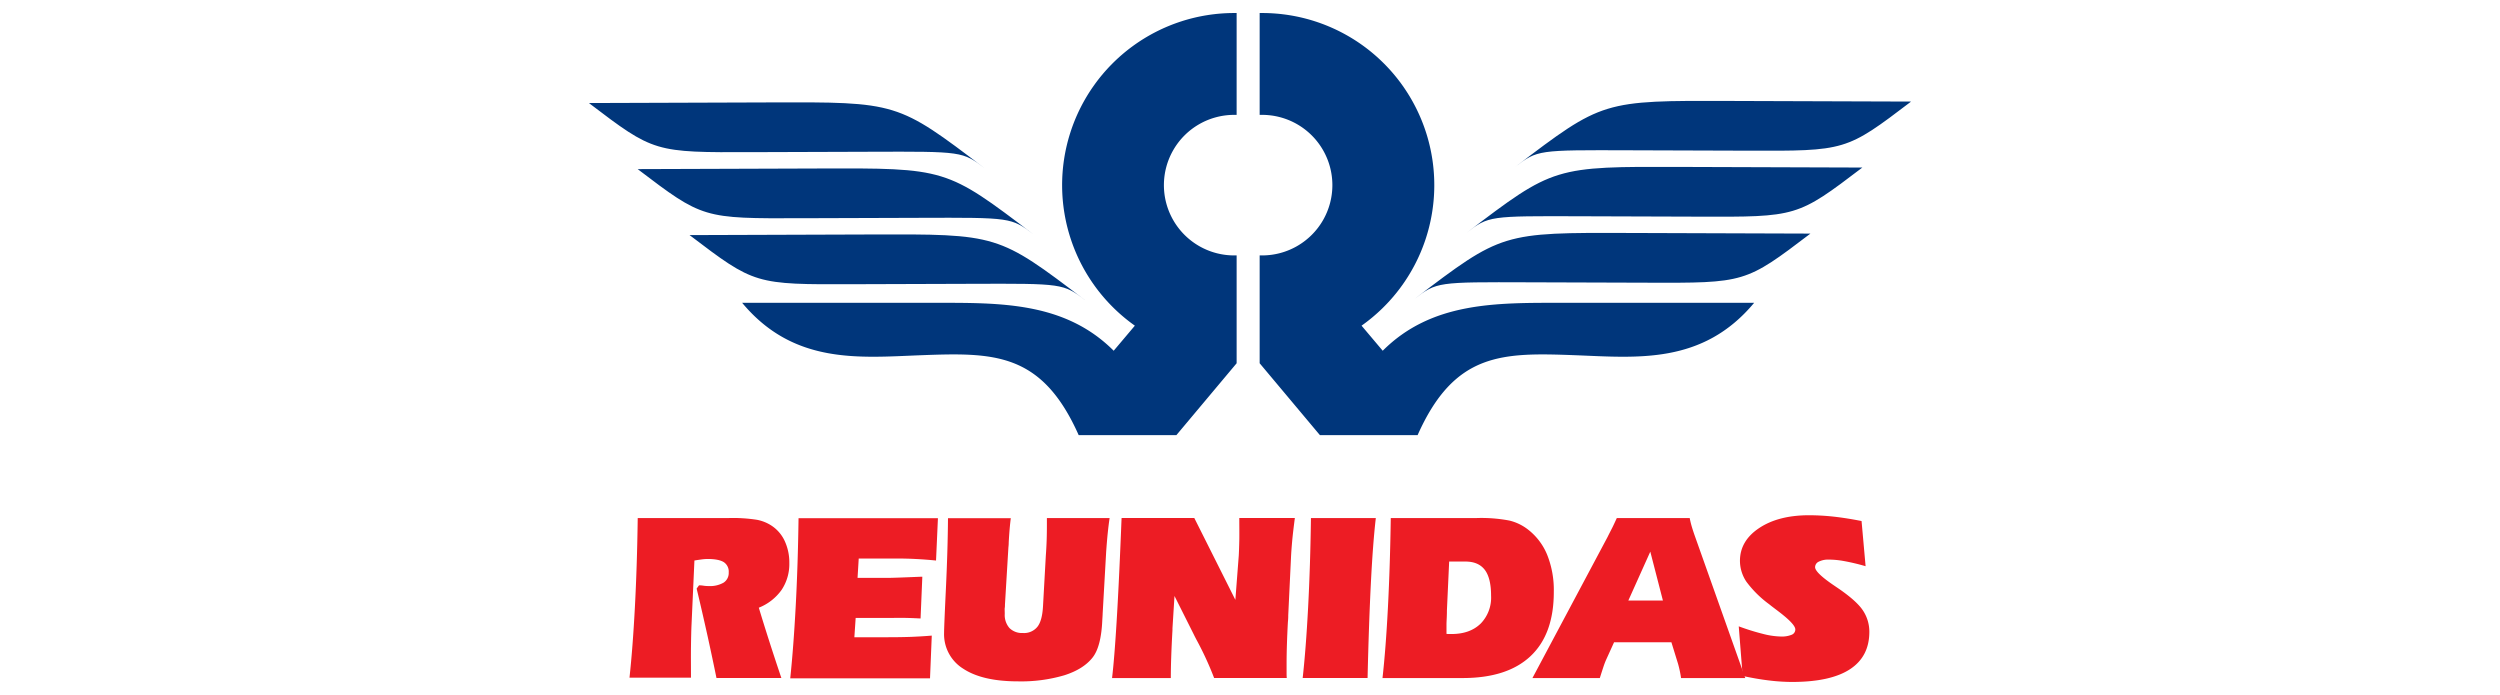 <svg xmlns="http://www.w3.org/2000/svg" viewBox="0 0 767.65 213.54"><defs><style>.cls-1,.cls-2{fill:#00367b;fill-rule:evenodd}.cls-2{fill:#ed1c24}</style></defs><g id="_50cm-Laranja_Imagem" data-name="50cm-Laranja&#xA0;Imagem"><path d="m236.24 31.45-55.41.19c20 15.19 20 15.19 50.42 15.08l36-.12c28.3-.1 28.3-.1 35.1 5.07-26.8-20.36-26.8-20.36-66.07-20.22m14.93 20.29-55.41.19c20 15.19 20 15.19 50.42 15.08l36-.12c28.3-.1 28.3-.1 35.1 5.07-26.8-20.36-26.8-20.36-66.07-20.22M267.15 72l-55.41.19c20 15.19 20 15.19 50.42 15.08l36-.12c28.3-.1 28.3-.1 35.1 5.07-26.8-20.36-26.8-20.36-66.07-20.22m264.22-41 55.41.19c-20 15.19-20 15.19-50.42 15.08l-36-.12c-28.3-.1-28.3-.1-35.1 5.07 26.8-20.36 26.8-20.36 66.07-20.22m-14.93 20.26 55.41.19c-20 15.19-20 15.19-50.42 15.08l-36-.12c-28.3-.1-28.3-.1-35.1 5.07 26.8-20.36 26.8-20.36 66.07-20.22m-15.9 20.28 55.41.19c-20 15.19-20 15.19-50.42 15.08l-36-.12c-28.3-.1-28.3-.1-35.1 5.07 26.8-20.36 26.8-20.36 66.07-20.22" class="cls-1"></path><path d="M387.55 4a52.85 52.85 0 0 1 30.53 96l6.5 7.7c15-15 34.74-14.71 54.62-14.72h59.43c-15.83 19-35.92 16.82-54.78 16.1-22.52-.85-37.19-1-48.56 24.53h-30l-18.5-22.07V78.43h.75a21.58 21.58 0 0 0 0-43.16h-.75V4h.75M379 4a52.85 52.85 0 0 0-30.53 96l-6.5 7.7c-15-15-34.74-14.71-54.62-14.72h-59.47c15.83 19 35.92 16.82 54.78 16.1 22.52-.85 37.19-1 48.56 24.53h30l18.5-22.07V78.43h-.75a21.58 21.58 0 0 1 0-43.16h.75V4H379" class="cls-1"></path><path d="M533.92 192.33a69.93 69.93 0 0 0 7.52 2.34 23.74 23.74 0 0 0 5.38.78 8 8 0 0 0 3.33-.54 1.73 1.73 0 0 0 1.12-1.63q0-1.56-4.88-5.32c-1.31-1-2.35-1.77-3.12-2.4a32.76 32.76 0 0 1-7-6.91 11.52 11.52 0 0 1-2-6.42q0-6.16 5.91-10.09t15.32-3.93a72.15 72.15 0 0 1 7.57.43q4 .45 8.54 1.35l1.24 13.87a65.42 65.42 0 0 0-6.58-1.57 26.63 26.63 0 0 0-4.69-.46 6.45 6.45 0 0 0-3.1.63 1.9 1.9 0 0 0-1.14 1.68q0 1.63 5.37 5.33l2.07 1.41q5.47 3.8 7.29 6.63A11.74 11.74 0 0 1 574 194q0 7.6-5.94 11.49t-17.66 3.91a60.56 60.56 0 0 1-7.3-.47c-2.56-.31-5.22-.78-8-1.37l-1.2-15.22" class="cls-2"></path><path d="M520.25 164.1c-.38-1.11-.68-2.05-.9-2.84s-.38-1.51-.51-2.19h-22.38c-.36.79-.74 1.61-1.14 2.45s-1 1.94-1.69 3.35l-23.08 43.33h20.69c.41-1.31.78-2.45 1.1-3.42s.62-1.72.85-2.23l2.42-5.33h17.61l2.06 6.67c.22.8.4 1.55.54 2.23s.27 1.38.36 2.09h19.72ZM500 184.39l6.74-15 3.87 15Zm-24.94-14.07a18.81 18.81 0 0 0-6.12-7.91 15 15 0 0 0-5.44-2.56 45.68 45.68 0 0 0-10.07-.78h-26.38q-.22 14.78-.87 27.38t-1.67 21.75h24.63q13.69 0 20.84-6.74t7.13-19.75a29.08 29.08 0 0 0-2.05-11.39Zm-20.44 21.19c-2.16 2.1-5.14 3.17-8.9 3.17h-1a5.17 5.17 0 0 1-.56-.05v-3q0-.3.07-1.78c.05-1 .06-1.79.06-2.42l.69-15h5q4 0 5.95 2.56c1.27 1.69 1.92 4.34 1.92 7.91a11.44 11.44 0 0 1-3.23 8.62ZM400 208.2q1-9.05 1.67-21.69t.87-27.44h19.92q-.91 7.83-1.53 20.25t-1 28.87H400m-58.53.01q1.41-11.85 2.76-45.15c.07-1.76.12-3.09.17-4h22.32l12.61 25.14 1.05-13.65c.06-1.14.12-2.67.16-4.6s0-4.23 0-6.89h17.06c-.38 2.94-.67 5.34-.83 7.17s-.3 3.6-.37 5.29l-.83 17.39c0 .4 0 1.1-.11 2.14q-.39 7.33-.4 12.69v2.7c0 .62 0 1.2.06 1.76h-22.31a97.87 97.87 0 0 0-5.47-11.85c-.38-.73-.64-1.24-.77-1.52L360.64 183l-.62 9.93v.54q-.5 8.76-.51 14.74h-18m-31.13-49.14c-.26 2-.48 4.51-.64 7.47 0 .82-.09 1.4-.11 1.73l-1.05 17.4c0 .31 0 .66-.06 1s0 1 0 1.83a6.06 6.06 0 0 0 1.45 4.35 5.44 5.44 0 0 0 4.13 1.52 5.25 5.25 0 0 0 4.44-1.9c1-1.26 1.55-3.34 1.72-6.21l.87-15.62c.12-1.64.21-3.25.26-4.81s.07-3.14.07-4.76v-2h19.26c-.22 1.45-.41 3-.58 4.65s-.32 3.51-.47 5.56l-1.09 19.2c0 .43-.06 1.1-.11 2-.24 5.44-1.24 9.25-3 11.45q-2.82 3.56-8.66 5.42a46.8 46.8 0 0 1-14.2 1.87q-10.94 0-16.83-3.88a12.45 12.45 0 0 1-5.89-11q0-1.85.56-13.57t.64-21.65h19.3m-67.73 49.08q1-9.61 1.67-22.08t.87-27H288l-.58 13c-2.15-.22-4.19-.37-6.15-.47s-3.81-.15-5.59-.15h-12l-.36 5.95h9.13q1.74 0 10.33-.36h.43l-.54 12.82c-1.42-.07-2.87-.14-4.34-.17s-3.34 0-5.59 0h-10l-.4 5.93h10.39q4.06 0 7.2-.12c2.09-.09 4.15-.21 6.18-.38l-.54 13.12h-42.91m-49.38-.09q1-9.16 1.67-21.75t.87-27.38h28a47.85 47.85 0 0 1 8.62.54 12.42 12.42 0 0 1 4.53 1.84 11.3 11.3 0 0 1 4 4.71 15.66 15.66 0 0 1 1.4 6.7 14.34 14.34 0 0 1-2.37 8.27 15.68 15.68 0 0 1-7 5.47q1.34 4.45 3.07 9.86t3.86 11.73H220q-1.22-6-2.71-12.79c-1-4.49-2.11-9.39-3.38-14.67l.73-1c.21 0 .67 0 1.36.11s1.2.11 1.53.11a8.38 8.38 0 0 0 4.67-1.05 3.52 3.52 0 0 0 1.56-3.12 3.48 3.48 0 0 0-1.47-3.14c-1-.64-2.63-1-5-1a14 14 0 0 0-1.72.12c-.68.09-1.46.2-2.34.35l-.9 19.93c-.07 1.5-.12 3.69-.16 6.55s0 6 0 9.5h-18.89" class="cls-2"></path></g></svg>